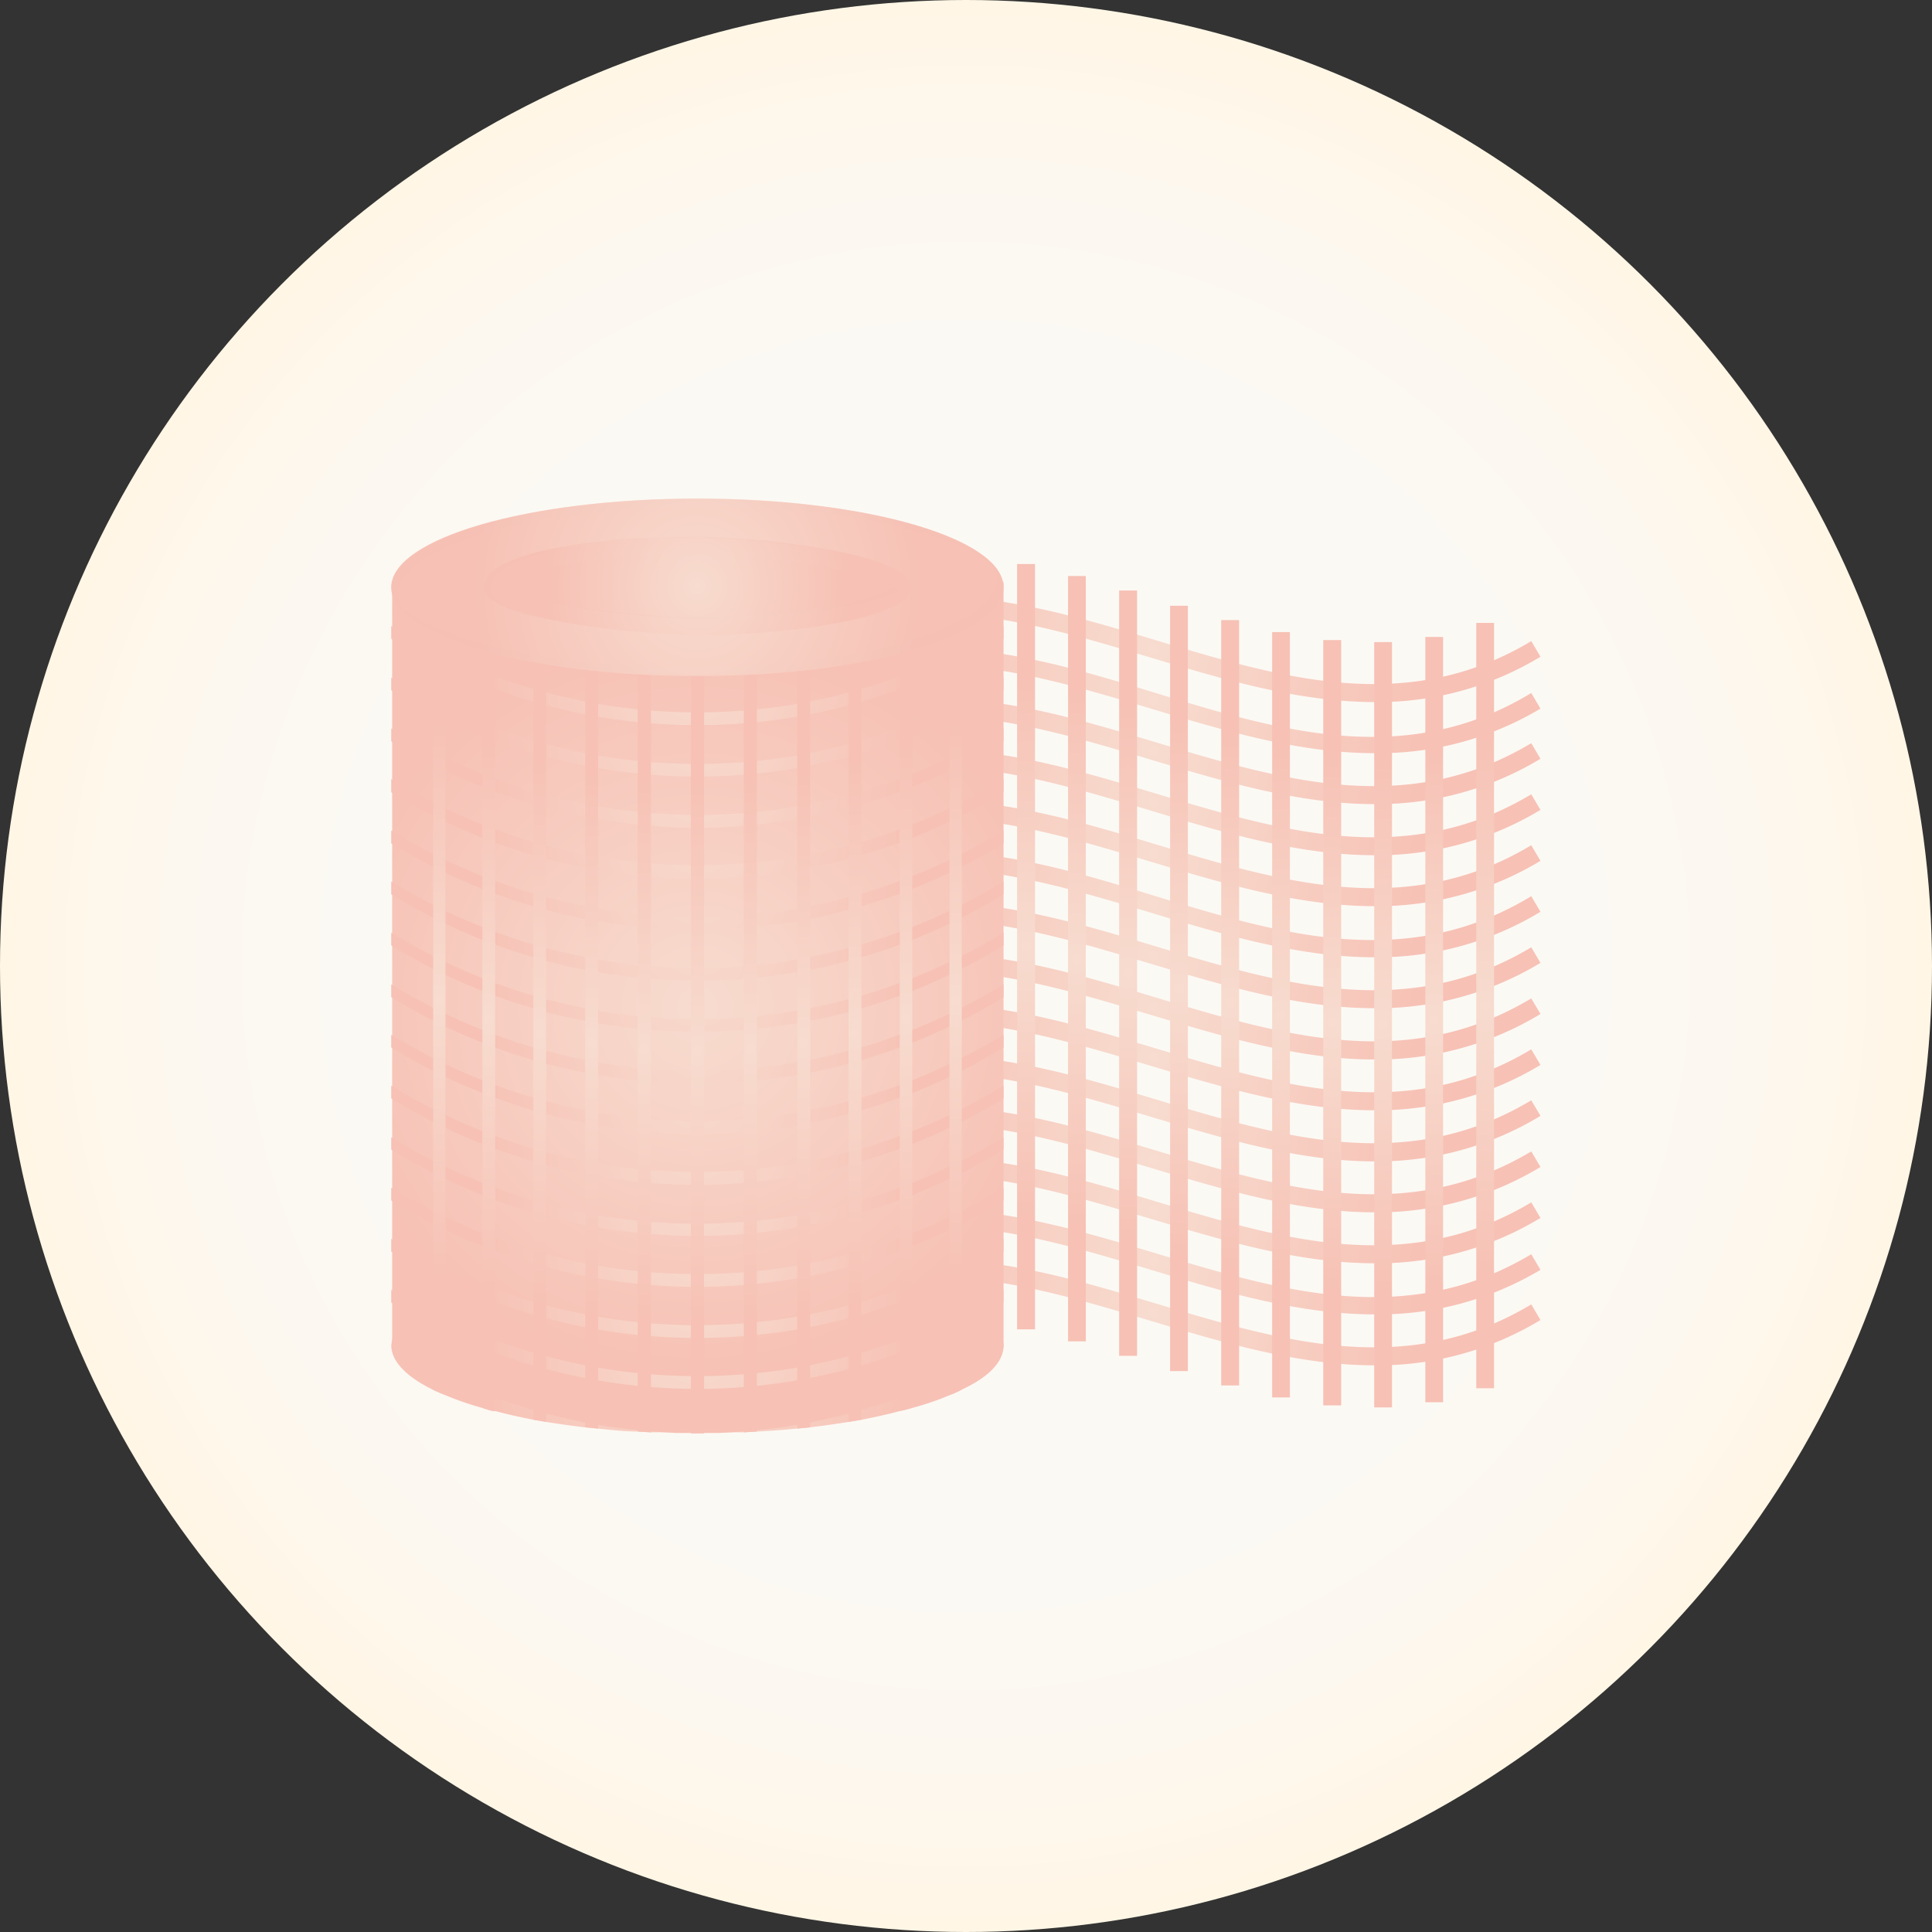 <svg xmlns="http://www.w3.org/2000/svg" xmlns:xlink="http://www.w3.org/1999/xlink" viewBox="0 0 124 124"><rect x="0" y="0" width="124" height="124" fill="#333333" stroke="none"/><defs><style>.cls-1{fill:url(#radial-gradient);}.cls-2{fill:url(#radial-gradient-2);}.cls-3{fill:url(#radial-gradient-3);}.cls-4{fill:url(#radial-gradient-4);}.cls-5{fill:url(#radial-gradient-5);}.cls-6{fill:url(#radial-gradient-6);}.cls-7{fill:url(#radial-gradient-7);}.cls-8{fill:url(#radial-gradient-8);}.cls-9{fill:url(#radial-gradient-9);}.cls-10{fill:url(#radial-gradient-10);}.cls-11{fill:url(#radial-gradient-11);}.cls-12{fill:url(#radial-gradient-12);}.cls-13{fill:url(#radial-gradient-13);}.cls-14{fill:url(#radial-gradient-14);}.cls-15{fill:url(#radial-gradient-15);}.cls-16{fill:url(#radial-gradient-16);}.cls-17{fill:url(#radial-gradient-17);}.cls-18{fill:url(#radial-gradient-18);}.cls-19{fill:url(#radial-gradient-19);}.cls-20{fill:url(#radial-gradient-20);}.cls-21{fill:url(#radial-gradient-21);}.cls-22{fill:url(#radial-gradient-22);}.cls-23{fill:url(#radial-gradient-23);}.cls-24{fill:url(#radial-gradient-24);}.cls-25{fill:url(#radial-gradient-25);}.cls-26{fill:url(#radial-gradient-26);}.cls-27{fill:url(#radial-gradient-27);}.cls-28{fill:url(#radial-gradient-28);}.cls-29{fill:url(#radial-gradient-29);}.cls-30{fill:url(#radial-gradient-30);}.cls-31{fill:url(#radial-gradient-31);}.cls-32{fill:url(#radial-gradient-32);}.cls-33{fill:url(#radial-gradient-33);}.cls-34{fill:url(#radial-gradient-34);}.cls-35{fill:url(#radial-gradient-35);}.cls-36{fill:url(#radial-gradient-36);}.cls-37{fill:url(#radial-gradient-37);}.cls-38{fill:url(#radial-gradient-38);}.cls-39{fill:url(#radial-gradient-39);}.cls-40{fill:url(#radial-gradient-40);}.cls-41{fill:url(#radial-gradient-41);}.cls-42{fill:url(#radial-gradient-42);}.cls-43{fill:url(#radial-gradient-43);}.cls-44{fill:url(#radial-gradient-44);}.cls-45{fill:url(#radial-gradient-45);}.cls-46{fill:url(#radial-gradient-46);}.cls-47{fill:url(#radial-gradient-47);}.cls-48{fill:url(#radial-gradient-48);}.cls-49{fill:url(#radial-gradient-49);}.cls-50{fill:url(#radial-gradient-50);}.cls-51{fill:url(#radial-gradient-51);}.cls-52{fill:url(#radial-gradient-52);}.cls-53{fill:url(#radial-gradient-53);}.cls-54{fill:url(#radial-gradient-54);}.cls-55{fill:url(#radial-gradient-55);}.cls-56{fill:url(#radial-gradient-56);}.cls-57{fill:url(#radial-gradient-57);}.cls-58,.cls-59,.cls-63,.cls-64{opacity:0.3;}.cls-58{fill:url(#radial-gradient-58);}.cls-59{fill:url(#radial-gradient-59);}.cls-60{fill:url(#radial-gradient-60);}.cls-61{opacity:0.2;fill:url(#radial-gradient-61);}.cls-62{fill:url(#radial-gradient-62);}.cls-63{fill:url(#radial-gradient-63);}.cls-64{fill:url(#radial-gradient-64);}</style><radialGradient id="radial-gradient" cx="62" cy="62" r="62" gradientUnits="userSpaceOnUse"><stop offset="0.55" stop-color="#fbf9f4"/><stop offset="0.79" stop-color="#fcf8f1"/><stop offset="0.98" stop-color="#fff6e7"/><stop offset="1" stop-color="#fff6e5"/></radialGradient><radialGradient id="radial-gradient-2" cx="74.04" cy="41.66" r="17.74" gradientUnits="userSpaceOnUse"><stop offset="0" stop-color="#f7dccf"/><stop offset="1" stop-color="#f7c1b5"/></radialGradient><radialGradient id="radial-gradient-3" cx="74.04" cy="44.94" r="17.74" xlink:href="#radial-gradient-2"/><radialGradient id="radial-gradient-4" cx="74.04" cy="48.21" r="17.74" xlink:href="#radial-gradient-2"/><radialGradient id="radial-gradient-5" cx="74.04" cy="51.48" r="17.74" xlink:href="#radial-gradient-2"/><radialGradient id="radial-gradient-6" cx="74.04" cy="54.76" r="17.74" xlink:href="#radial-gradient-2"/><radialGradient id="radial-gradient-7" cx="74.04" cy="58.03" r="17.74" xlink:href="#radial-gradient-2"/><radialGradient id="radial-gradient-8" cx="74.04" cy="61.31" r="17.74" xlink:href="#radial-gradient-2"/><radialGradient id="radial-gradient-9" cx="74.04" cy="64.58" r="17.74" xlink:href="#radial-gradient-2"/><radialGradient id="radial-gradient-10" cx="74.04" cy="67.86" r="17.74" xlink:href="#radial-gradient-2"/><radialGradient id="radial-gradient-11" cx="74.04" cy="71.13" r="17.74" xlink:href="#radial-gradient-2"/><radialGradient id="radial-gradient-12" cx="74.04" cy="74.41" r="17.74" xlink:href="#radial-gradient-2"/><radialGradient id="radial-gradient-13" cx="74.04" cy="77.68" r="17.74" xlink:href="#radial-gradient-2"/><radialGradient id="radial-gradient-14" cx="74.04" cy="80.96" r="17.74" xlink:href="#radial-gradient-2"/><radialGradient id="radial-gradient-15" cx="74.04" cy="84.23" r="17.74" xlink:href="#radial-gradient-2"/><radialGradient id="radial-gradient-16" cx="52.75" cy="61.36" r="17.37" xlink:href="#radial-gradient-2"/><radialGradient id="radial-gradient-17" cx="56.03" cy="60.45" r="17.37" xlink:href="#radial-gradient-2"/><radialGradient id="radial-gradient-18" cx="59.3" cy="60.12" r="17.37" xlink:href="#radial-gradient-2"/><radialGradient id="radial-gradient-19" cx="62.58" cy="60.26" r="17.37" xlink:href="#radial-gradient-2"/><radialGradient id="radial-gradient-20" cx="65.85" cy="60.76" r="17.37" xlink:href="#radial-gradient-2"/><radialGradient id="radial-gradient-21" cx="69.12" cy="61.53" r="17.37" xlink:href="#radial-gradient-2"/><radialGradient id="radial-gradient-22" cx="72.4" cy="62.46" r="17.37" xlink:href="#radial-gradient-2"/><radialGradient id="radial-gradient-23" cx="75.67" cy="63.43" r="17.37" xlink:href="#radial-gradient-2"/><radialGradient id="radial-gradient-24" cx="78.95" cy="64.36" r="17.37" xlink:href="#radial-gradient-2"/><radialGradient id="radial-gradient-25" cx="82.22" cy="65.13" r="17.37" xlink:href="#radial-gradient-2"/><radialGradient id="radial-gradient-26" cx="85.5" cy="65.63" r="17.37" xlink:href="#radial-gradient-2"/><radialGradient id="radial-gradient-27" cx="88.77" cy="65.77" r="17.37" xlink:href="#radial-gradient-2"/><radialGradient id="radial-gradient-28" cx="92.05" cy="65.44" r="17.37" xlink:href="#radial-gradient-2"/><radialGradient id="radial-gradient-29" cx="95.32" cy="64.53" r="17.37" xlink:href="#radial-gradient-2"/><radialGradient id="radial-gradient-30" cx="44.76" cy="86.31" r="14.46" xlink:href="#radial-gradient-2"/><radialGradient id="radial-gradient-31" cx="44.76" cy="64.67" r="23.8" xlink:href="#radial-gradient-2"/><radialGradient id="radial-gradient-32" cx="44.76" cy="43.39" r="14.07" xlink:href="#radial-gradient-2"/><radialGradient id="radial-gradient-33" cx="44.76" cy="46.67" r="14.07" xlink:href="#radial-gradient-2"/><radialGradient id="radial-gradient-34" cx="44.76" cy="49.94" r="14.07" xlink:href="#radial-gradient-2"/><radialGradient id="radial-gradient-35" cx="44.76" cy="53.22" r="14.07" xlink:href="#radial-gradient-2"/><radialGradient id="radial-gradient-36" cx="44.76" cy="56.49" r="14.07" xlink:href="#radial-gradient-2"/><radialGradient id="radial-gradient-37" cx="44.76" cy="59.76" r="14.07" xlink:href="#radial-gradient-2"/><radialGradient id="radial-gradient-38" cx="44.76" cy="63.04" r="14.07" xlink:href="#radial-gradient-2"/><radialGradient id="radial-gradient-39" cx="44.76" cy="66.31" r="14.07" xlink:href="#radial-gradient-2"/><radialGradient id="radial-gradient-40" cx="44.76" cy="69.59" r="14.07" xlink:href="#radial-gradient-2"/><radialGradient id="radial-gradient-41" cx="44.76" cy="72.86" r="14.07" xlink:href="#radial-gradient-2"/><radialGradient id="radial-gradient-42" cx="44.76" cy="76.14" r="14.07" xlink:href="#radial-gradient-2"/><radialGradient id="radial-gradient-43" cx="44.76" cy="79.41" r="14.07" xlink:href="#radial-gradient-2"/><radialGradient id="radial-gradient-44" cx="44.76" cy="82.69" r="14.07" xlink:href="#radial-gradient-2"/><radialGradient id="radial-gradient-45" cx="44.76" cy="85.96" r="14.07" xlink:href="#radial-gradient-2"/><radialGradient id="radial-gradient-46" cx="28.19" cy="64.2" r="17.92" xlink:href="#radial-gradient-2"/><radialGradient id="radial-gradient-47" cx="31.37" cy="65.42" r="17.78" xlink:href="#radial-gradient-2"/><radialGradient id="radial-gradient-48" cx="34.64" cy="66.33" r="17.64" xlink:href="#radial-gradient-2"/><radialGradient id="radial-gradient-49" cx="37.98" cy="66.94" r="17.5" xlink:href="#radial-gradient-2"/><radialGradient id="radial-gradient-50" cx="41.36" cy="67.32" r="17.41" xlink:href="#radial-gradient-2"/><radialGradient id="radial-gradient-51" cx="44.76" cy="67.44" r="17.37" xlink:href="#radial-gradient-2"/><radialGradient id="radial-gradient-52" cx="48.16" cy="67.32" r="17.41" xlink:href="#radial-gradient-2"/><radialGradient id="radial-gradient-53" cx="51.53" cy="66.94" r="17.5" xlink:href="#radial-gradient-2"/><radialGradient id="radial-gradient-54" cx="54.87" cy="66.33" r="17.64" xlink:href="#radial-gradient-2"/><radialGradient id="radial-gradient-55" cx="58.15" cy="65.42" r="17.78" xlink:href="#radial-gradient-2"/><radialGradient id="radial-gradient-56" cx="61.33" cy="64.2" r="17.92" xlink:href="#radial-gradient-2"/><radialGradient id="radial-gradient-57" cx="44.76" cy="37.7" r="14.47" xlink:href="#radial-gradient-2"/><radialGradient id="radial-gradient-58" cx="44.93" cy="39.76" r="14.01" xlink:href="#radial-gradient-2"/><radialGradient id="radial-gradient-59" cx="44.57" cy="35.64" r="14" xlink:href="#radial-gradient-2"/><radialGradient id="radial-gradient-60" cx="44.76" cy="37.6" r="9.46" xlink:href="#radial-gradient-2"/><radialGradient id="radial-gradient-61" cx="44.76" cy="36.85" r="9.37" xlink:href="#radial-gradient-2"/><radialGradient id="radial-gradient-62" cx="44.76" cy="37.6" r="9.94" xlink:href="#radial-gradient-2"/><radialGradient id="radial-gradient-63" cx="46.35" cy="38.21" r="8.08" xlink:href="#radial-gradient-2"/><radialGradient id="radial-gradient-64" cx="42.68" cy="37.06" r="8.42" xlink:href="#radial-gradient-2"/></defs><g id="Layer_2" data-name="Layer 2"><g id="Layer_3" data-name="Layer 3"><circle class="cls-1" cx="62" cy="62" r="62"/><path class="cls-2" d="M88.22,45.06c-4.84,0-9.64-1.44-14.35-2.85-8.29-2.49-16.13-4.84-24.1-.06l-.59-1c8.41-5,16.85-2.51,25-.06s16.13,4.84,24.1.06l.59,1A20.13,20.13,0,0,1,88.22,45.06Z"/><path class="cls-3" d="M88.22,48.34c-4.84,0-9.64-1.44-14.35-2.86-8.29-2.48-16.13-4.83-24.1,0l-.59-1c8.41-5,16.85-2.5,25,0s16.13,4.83,24.1,0l.59,1A20.22,20.22,0,0,1,88.22,48.34Z"/><path class="cls-4" d="M88.22,51.61c-4.84,0-9.64-1.44-14.35-2.85-8.29-2.49-16.13-4.84-24.1-.06l-.59-1c8.41-5,16.85-2.51,25-.06s16.13,4.84,24.1.06l.59,1A20.22,20.22,0,0,1,88.22,51.61Z"/><path class="cls-5" d="M88.22,54.89c-4.84,0-9.64-1.44-14.35-2.86-8.29-2.49-16.13-4.83-24.1-.05l-.59-1c8.41-5,16.85-2.5,25-.05s16.13,4.83,24.1.05l.59,1A20.22,20.22,0,0,1,88.22,54.89Z"/><path class="cls-6" d="M88.22,58.16c-4.84,0-9.64-1.44-14.35-2.85-8.29-2.49-16.13-4.84-24.1-.06l-.59-1c8.41-5,16.85-2.51,25-.06s16.13,4.84,24.1.06l.59,1A20.22,20.22,0,0,1,88.22,58.16Z"/><path class="cls-7" d="M88.22,61.44c-4.84,0-9.64-1.44-14.35-2.86-8.29-2.49-16.13-4.83-24.1-.06l-.59-1c8.41-5,16.85-2.5,25,0s16.13,4.83,24.1,0l.59,1A20.15,20.15,0,0,1,88.22,61.44Z"/><path class="cls-8" d="M88.22,64.71c-4.84,0-9.64-1.44-14.35-2.85-8.29-2.49-16.13-4.84-24.1-.06l-.59-1c8.41-5,16.85-2.51,25-.06s16.13,4.84,24.1.06l.59,1A20.22,20.22,0,0,1,88.22,64.71Z"/><path class="cls-9" d="M88.22,68c-4.84,0-9.64-1.45-14.35-2.86-8.29-2.49-16.13-4.84-24.1-.06l-.59-1c8.41-5,16.85-2.51,25-.06s16.13,4.84,24.1.06l.59,1A20.15,20.15,0,0,1,88.22,68Z"/><path class="cls-10" d="M88.22,71.26c-4.84,0-9.64-1.44-14.35-2.85-8.29-2.49-16.13-4.84-24.1-.06l-.59-1c8.41-5.05,16.85-2.51,25-.06s16.13,4.84,24.1.06l.59,1A20.22,20.22,0,0,1,88.22,71.26Z"/><path class="cls-11" d="M88.22,74.54c-4.84,0-9.64-1.45-14.35-2.86-8.29-2.49-16.13-4.83-24.1-.06l-.59-1c8.41-5,16.85-2.51,25-.06s16.13,4.84,24.1.06l.59,1A20.15,20.15,0,0,1,88.22,74.54Z"/><path class="cls-12" d="M88.22,77.81c-4.84,0-9.64-1.44-14.35-2.85-8.29-2.49-16.13-4.84-24.1-.06l-.59-1c8.41-5,16.85-2.51,25-.06s16.13,4.83,24.1.06l.59,1A20.22,20.22,0,0,1,88.22,77.81Z"/><path class="cls-13" d="M88.22,81.08c-4.84,0-9.64-1.44-14.35-2.85-8.29-2.49-16.13-4.84-24.1-.06l-.59-1c8.41-5,16.85-2.51,25-.06s16.13,4.84,24.1.06l.59,1A20.13,20.13,0,0,1,88.22,81.08Z"/><path class="cls-14" d="M88.22,84.36c-4.84,0-9.64-1.44-14.35-2.86-8.29-2.48-16.13-4.83-24.1,0l-.59-1c8.41-5,16.85-2.51,25-.06s16.13,4.83,24.1.06l.59,1A20.22,20.22,0,0,1,88.22,84.36Z"/><path class="cls-15" d="M88.22,87.63c-4.84,0-9.64-1.44-14.35-2.85-8.29-2.49-16.13-4.84-24.1-.06l-.59-1c8.41-5,16.85-2.51,25-.06s16.13,4.84,24.1.06l.59,1A20.13,20.13,0,0,1,88.22,87.63Z"/><rect class="cls-16" x="52.18" y="36.8" width="1.14" height="49.12"/><rect class="cls-17" x="55.45" y="35.89" width="1.15" height="49.12"/><rect class="cls-18" x="58.73" y="35.56" width="1.15" height="49.12"/><rect class="cls-19" x="62" y="35.7" width="1.14" height="49.12"/><rect class="cls-20" x="65.28" y="36.2" width="1.15" height="49.12"/><rect class="cls-21" x="68.55" y="36.97" width="1.14" height="49.12"/><rect class="cls-22" x="71.83" y="37.9" width="1.15" height="49.12"/><rect class="cls-23" x="75.1" y="38.88" width="1.14" height="49.12"/><rect class="cls-24" x="78.38" y="39.8" width="1.15" height="49.12"/><rect class="cls-25" x="81.65" y="40.57" width="1.14" height="49.12"/><rect class="cls-26" x="84.93" y="41.08" width="1.15" height="49.12"/><rect class="cls-27" x="88.2" y="41.21" width="1.14" height="49.12"/><rect class="cls-28" x="91.48" y="40.88" width="1.14" height="49.12"/><rect class="cls-29" x="94.75" y="39.98" width="1.14" height="49.12"/><path class="cls-30" d="M64.41,86.32a.44.44,0,0,1,0,.16c-.08,1-1,1.92-2.66,2.7a6.33,6.33,0,0,1-.79.36,18.46,18.46,0,0,1-2.39.82c-.26.07-.53.15-.8.2-.77.21-1.59.39-2.46.56l-.83.14c-.81.13-1.64.25-2.51.35l-.83.08c-.82.08-1.67.15-2.54.19l-.84.05-1.57,0-1,0h-.85l-1,0-1.57,0-.85-.05c-.87,0-1.72-.11-2.54-.19l-.83-.08c-.87-.1-1.7-.22-2.51-.35l-.82-.14c-.86-.17-1.68-.35-2.45-.56-.28,0-.56-.13-.82-.2a18.13,18.13,0,0,1-2.37-.82c-.28-.11-.54-.22-.79-.34-1.62-.8-2.59-1.73-2.67-2.72a.44.44,0,0,1,0-.16,2.68,2.68,0,0,1,1.25-2,6.76,6.76,0,0,1,.65-.46l.79-.42c.25-.12.51-.25.79-.36s.67-.27,1-.4.72-.24,1.12-.36l.21-.06c.26-.07.54-.15.82-.2.77-.21,1.59-.39,2.45-.56l.82-.14.15,0c.7-.11,1.44-.21,2.21-.31l.15,0,.83-.08c.82-.08,1.67-.14,2.54-.19l.85,0c.84,0,1.69-.07,2.56-.07h.85c.87,0,1.72,0,2.55.07l.84,0c.87.05,1.72.11,2.54.19L52,81l.16,0c.77.1,1.51.2,2.21.31l.14,0,.83.14c.87.17,1.69.35,2.46.56.27,0,.54.13.8.2l.23.06,1.11.36,1,.4.79.36c.27.14.54.28.78.42a5.86,5.86,0,0,1,.66.46A2.66,2.66,0,0,1,64.41,86.32Z"/><path class="cls-31" d="M64.41,37.35V86.47s0,0,0,0c-.86.53-1.76,1-2.66,1.48l-.79.39c-.79.38-1.57.72-2.39,1.05l-.8.29c-.81.3-1.62.57-2.46.8-.28.1-.56.17-.83.25-.84.21-1.67.41-2.51.57l-.83.15c-.86.15-1.71.26-2.54.34a8,8,0,0,1-.84.08l-1.57.1-1,0h-.85l-1,0-1.57-.1c-.28,0-.56,0-.85-.08-.83-.08-1.69-.19-2.54-.34l-.83-.15c-.84-.16-1.67-.36-2.51-.57l-.82-.25c-.83-.23-1.65-.5-2.45-.8L31,89.4c-.8-.33-1.61-.67-2.37-1.05-.27-.13-.53-.25-.79-.39-.9-.45-1.8-.95-2.67-1.48,0,0,0,0,0,0V37.35c1.13.68,2.3,1.32,3.48,1.88.76.38,1.57.72,2.37,1.05l.82.29c.93.34,1.9.66,2.86.94a3.59,3.59,0,0,1,.41.11c.84.21,1.67.41,2.51.57l.83.15c1.13.2,2.26.33,3.39.43.85.06,1.7.09,2.56.11h.85c.85,0,1.7-.05,2.55-.11,1.13-.1,2.25-.23,3.38-.43l.83-.15c.84-.16,1.67-.36,2.51-.57a3.92,3.92,0,0,1,.49-.13c.95-.28,1.88-.58,2.8-.92l.8-.29c.82-.33,1.6-.67,2.39-1.05C62.12,38.67,63.28,38,64.41,37.35Z"/><path class="cls-32" d="M64.41,41a37.6,37.6,0,0,1-39.3,0v-.82a37.6,37.6,0,0,0,39.3,0Z"/><path class="cls-33" d="M64.41,44.3a37.6,37.6,0,0,1-39.3,0v-.81a37.6,37.6,0,0,0,39.3,0Z"/><path class="cls-34" d="M64.41,47.58a37.6,37.6,0,0,1-39.3,0v-.82a37.6,37.6,0,0,0,39.3,0Z"/><path class="cls-35" d="M64.41,50.85a37.6,37.6,0,0,1-39.3,0V50a37.65,37.65,0,0,0,39.3,0Z"/><path class="cls-36" d="M64.41,54.13a37.6,37.6,0,0,1-39.3,0v-.82a37.6,37.6,0,0,0,39.3,0Z"/><path class="cls-37" d="M64.41,57.4a37.6,37.6,0,0,1-39.3,0v-.82a37.6,37.6,0,0,0,39.3,0Z"/><path class="cls-38" d="M64.41,60.68a37.6,37.6,0,0,1-39.3,0v-.82a37.6,37.6,0,0,0,39.3,0Z"/><path class="cls-39" d="M64.41,64a37.6,37.6,0,0,1-39.3,0v-.82a37.6,37.6,0,0,0,39.3,0Z"/><path class="cls-40" d="M64.41,67.23a37.6,37.6,0,0,1-39.3,0v-.82a37.6,37.6,0,0,0,39.3,0Z"/><path class="cls-41" d="M64.41,70.5a37.6,37.6,0,0,1-39.3,0v-.82a37.6,37.6,0,0,0,39.3,0Z"/><path class="cls-42" d="M64.41,73.78a37.6,37.6,0,0,1-39.3,0V73a37.6,37.6,0,0,0,39.3,0Z"/><path class="cls-43" d="M64.41,77.05a37.6,37.6,0,0,1-39.3,0v-.82a37.6,37.6,0,0,0,39.3,0Z"/><path class="cls-44" d="M64.41,80.33a37.6,37.6,0,0,1-39.3,0v-.82a37.6,37.6,0,0,0,39.3,0Z"/><path class="cls-45" d="M64.41,83.6a37.6,37.6,0,0,1-39.3,0v-.82a37.6,37.6,0,0,0,39.3,0Z"/><path class="cls-46" d="M28.59,39.23V89.54c-.28-.11-.54-.22-.79-.34V38.85Z"/><path class="cls-47" d="M31.78,40.57v50c-.28,0-.56-.13-.82-.2V40.28Z"/><path class="cls-48" d="M35.05,41.62V91.26l-.82-.14V41.39l.41.12A3.59,3.59,0,0,1,35.05,41.62Z"/><path class="cls-49" d="M38.39,42.34V91.69l-.83-.08V42.19Z"/><path class="cls-50" d="M41.78,42.77V91.93l-.85-.05V42.7Z"/><rect class="cls-51" x="44.34" y="42.88" width="0.85" height="49.12"/><path class="cls-52" d="M48.58,42.7V91.88l-.84.05V42.77Z"/><path class="cls-53" d="M52,42.19V91.61l-.83.08V42.34Z"/><path class="cls-54" d="M55.29,41.39V91.12l-.83.14V41.62a3.92,3.92,0,0,1,.49-.13Z"/><path class="cls-55" d="M58.55,40.28V90.36c-.26.07-.53.15-.8.2v-50Z"/><path class="cls-56" d="M61.73,38.85V89.18a6.33,6.33,0,0,1-.79.36V39.23Z"/><path class="cls-57" d="M64.41,37.7c0,3.14-8.8,5.69-19.65,5.69S25.11,40.84,25.11,37.7,33.91,32,44.76,32,64.41,34.55,64.41,37.7Z"/><path class="cls-58" d="M63.63,36.13a1.86,1.86,0,0,1,.35,1c0,3.15-8.79,5.7-19.64,5.7-9,0-16.53-1.75-18.88-4.13,1.71,2.64,9.69,4.64,19.3,4.64,10.85,0,19.65-2.55,19.65-5.69A2.26,2.26,0,0,0,63.63,36.13Z"/><path class="cls-59" d="M25.54,38.21c0-3.15,8.79-5.7,19.65-5.7,8.94,0,16.47,1.73,18.85,4.1C62.3,34,54.33,32,44.76,32c-10.85,0-19.65,2.55-19.65,5.7a2.33,2.33,0,0,0,.79,1.59A2,2,0,0,1,25.54,38.21Z"/><path class="cls-60" d="M45.18,40.21c-5.92,0-13.54-1.37-13.54-2.51,0-1.62,6.77-2.71,12.69-2.71s13.55,1.44,13.55,2.71S51.1,40.21,45.18,40.21Z"/><path class="cls-61" d="M46,36.24a43.56,43.56,0,0,1,11.86,1.6.48.48,0,0,0,.05-.14c0-1.27-7.63-2.71-13.55-2.71S31.64,36.08,31.64,37.7c0,.33.65.68,1.7,1C33.94,37.22,40.34,36.24,46,36.24Z"/><path class="cls-62" d="M45.18,40.78c-3.89,0-14.11-1-14.11-3.08,0-2.69,9.57-3.28,13.26-3.28,3.89,0,14.12,1,14.12,3.28S48.72,40.78,45.18,40.78Zm-.85-5.21c-7.12,0-12.12,1.38-12.12,2.13.55.64,7.07,1.94,13,1.94s11.31-1.14,12.07-1.93C56.38,36.87,50.12,35.57,44.33,35.57Z"/><path class="cls-63" d="M57.68,37.8a9.35,9.35,0,0,0-3.28-1.12,8,8,0,0,1,2.85,1c-.76.79-6.2,1.93-12.07,1.93A54,54,0,0,1,35,38.6a52.87,52.87,0,0,0,10.59,1.13C51.48,39.73,56.92,38.6,57.68,37.8Z"/><path class="cls-64" d="M31.49,37.79c0-2.69,9.58-3.27,13.27-3.27a54.69,54.69,0,0,1,9.53,1,53.31,53.31,0,0,0-10-1.08c-3.69,0-13.26.59-13.26,3.28,0,.85,1.63,1.51,3.83,2C32.91,39.22,31.49,38.59,31.49,37.79Z"/></g></g></svg>